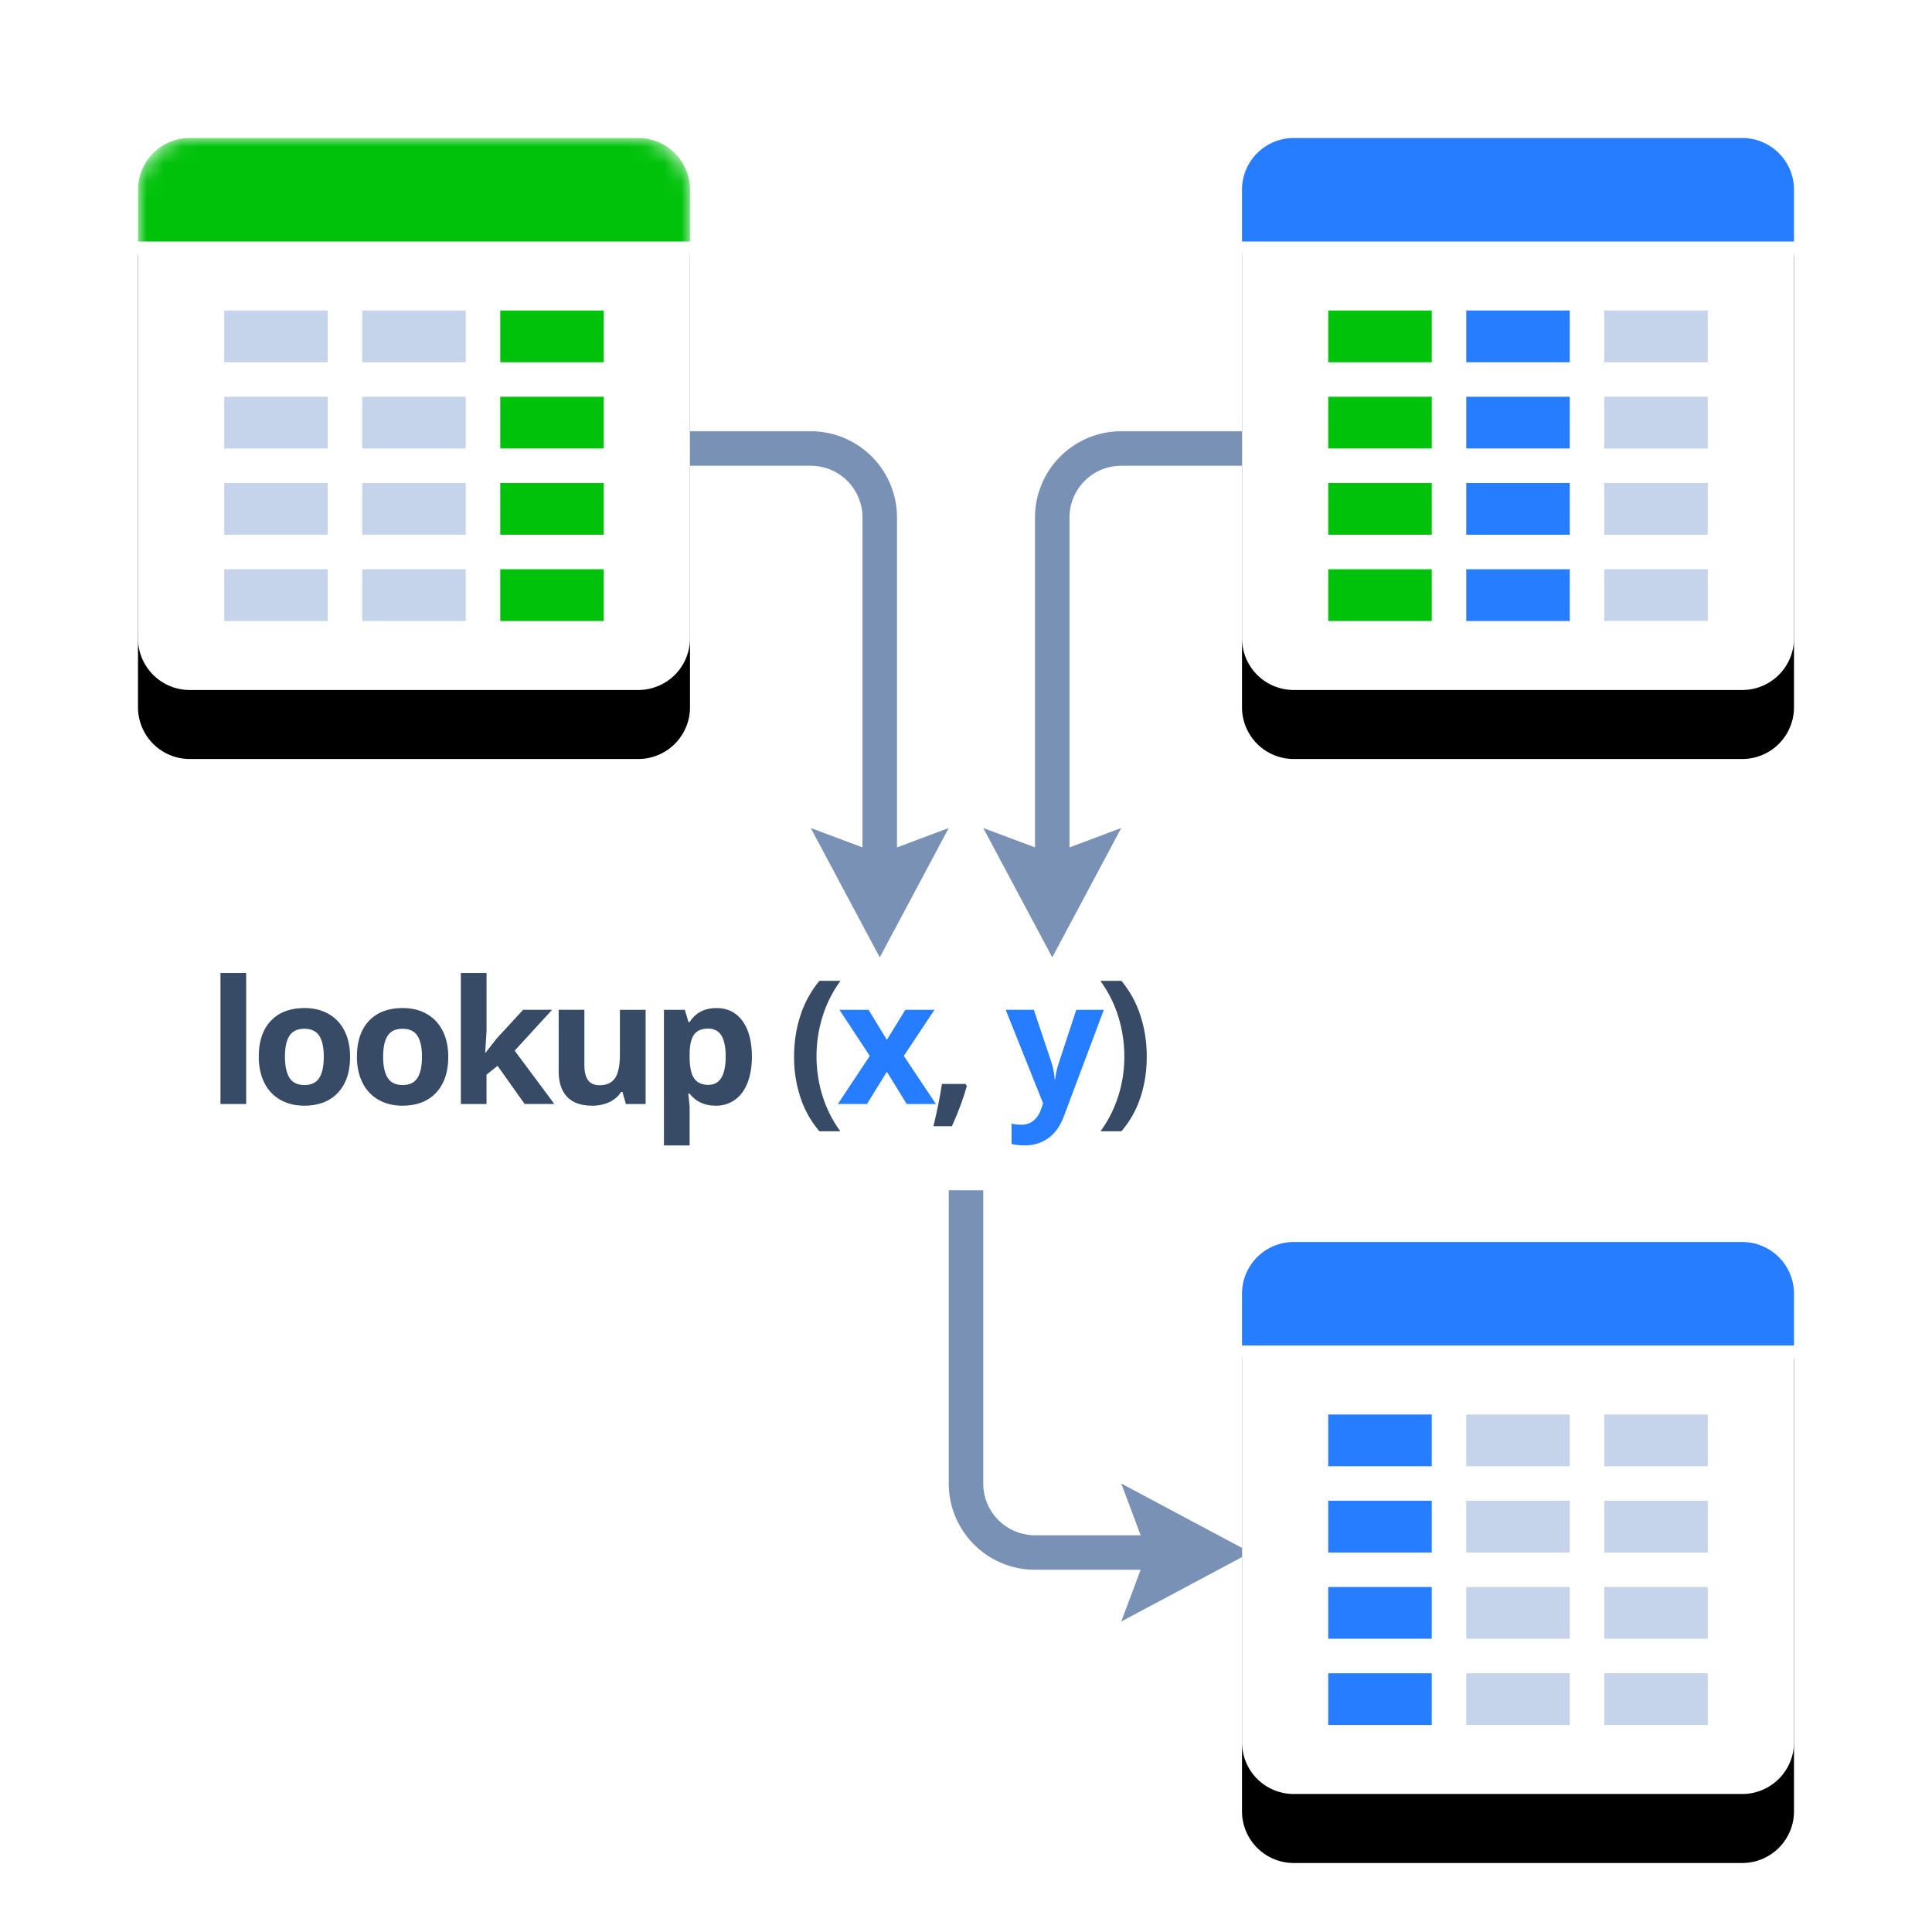 <svg xmlns="http://www.w3.org/2000/svg" xmlns:xlink="http://www.w3.org/1999/xlink" width="112" height="112"><defs><filter id="b" width="150%" height="168.8%" x="-25%" y="-31.2%" filterUnits="objectBoundingBox"><feOffset dy="4" in="SourceAlpha" result="shadowOffsetOuter1"/><feGaussianBlur in="shadowOffsetOuter1" result="shadowBlurOuter1" stdDeviation="2"/><feColorMatrix in="shadowBlurOuter1" result="shadowMatrixOuter1" values="0 0 0 0 0.059 0 0 0 0 0.212 0 0 0 0 0.443 0 0 0 0.25 0"/><feMorphology in="SourceAlpha" radius="2" result="shadowSpreadOuter2"/><feOffset dy="-4" in="shadowSpreadOuter2" result="shadowOffsetOuter2"/><feGaussianBlur in="shadowOffsetOuter2" result="shadowBlurOuter2" stdDeviation="1"/><feColorMatrix in="shadowBlurOuter2" result="shadowMatrixOuter2" values="0 0 0 0 0.22 0 0 0 0 0.29 0 0 0 0 0.4 0 0 0 0.1 0"/><feMorphology in="SourceAlpha" radius="2" result="shadowSpreadOuter3"/><feOffset dy="4" in="shadowSpreadOuter3" result="shadowOffsetOuter3"/><feGaussianBlur in="shadowOffsetOuter3" result="shadowBlurOuter3" stdDeviation="2"/><feColorMatrix in="shadowBlurOuter3" result="shadowMatrixOuter3" values="0 0 0 0 0.22 0 0 0 0 0.29 0 0 0 0 0.4 0 0 0 0.75 0"/><feMerge><feMergeNode in="shadowMatrixOuter1"/><feMergeNode in="shadowMatrixOuter2"/><feMergeNode in="shadowMatrixOuter3"/></feMerge></filter><filter id="d" width="150%" height="168.8%" x="-25%" y="-31.2%" filterUnits="objectBoundingBox"><feOffset dy="4" in="SourceAlpha" result="shadowOffsetOuter1"/><feGaussianBlur in="shadowOffsetOuter1" result="shadowBlurOuter1" stdDeviation="2"/><feColorMatrix in="shadowBlurOuter1" result="shadowMatrixOuter1" values="0 0 0 0 0.059 0 0 0 0 0.212 0 0 0 0 0.443 0 0 0 0.25 0"/><feMorphology in="SourceAlpha" radius="2" result="shadowSpreadOuter2"/><feOffset dy="-4" in="shadowSpreadOuter2" result="shadowOffsetOuter2"/><feGaussianBlur in="shadowOffsetOuter2" result="shadowBlurOuter2" stdDeviation="1"/><feColorMatrix in="shadowBlurOuter2" result="shadowMatrixOuter2" values="0 0 0 0 0.22 0 0 0 0 0.29 0 0 0 0 0.4 0 0 0 0.1 0"/><feMorphology in="SourceAlpha" radius="2" result="shadowSpreadOuter3"/><feOffset dy="4" in="shadowSpreadOuter3" result="shadowOffsetOuter3"/><feGaussianBlur in="shadowOffsetOuter3" result="shadowBlurOuter3" stdDeviation="2"/><feColorMatrix in="shadowBlurOuter3" result="shadowMatrixOuter3" values="0 0 0 0 0.22 0 0 0 0 0.29 0 0 0 0 0.4 0 0 0 0.75 0"/><feMerge><feMergeNode in="shadowMatrixOuter1"/><feMergeNode in="shadowMatrixOuter2"/><feMergeNode in="shadowMatrixOuter3"/></feMerge></filter><filter id="f" width="150%" height="168.8%" x="-25%" y="-31.2%" filterUnits="objectBoundingBox"><feOffset dy="4" in="SourceAlpha" result="shadowOffsetOuter1"/><feGaussianBlur in="shadowOffsetOuter1" result="shadowBlurOuter1" stdDeviation="2"/><feColorMatrix in="shadowBlurOuter1" result="shadowMatrixOuter1" values="0 0 0 0 0.059 0 0 0 0 0.212 0 0 0 0 0.443 0 0 0 0.25 0"/><feMorphology in="SourceAlpha" radius="2" result="shadowSpreadOuter2"/><feOffset dy="-4" in="shadowSpreadOuter2" result="shadowOffsetOuter2"/><feGaussianBlur in="shadowOffsetOuter2" result="shadowBlurOuter2" stdDeviation="1"/><feColorMatrix in="shadowBlurOuter2" result="shadowMatrixOuter2" values="0 0 0 0 0.22 0 0 0 0 0.29 0 0 0 0 0.4 0 0 0 0.1 0"/><feMorphology in="SourceAlpha" radius="2" result="shadowSpreadOuter3"/><feOffset dy="4" in="shadowSpreadOuter3" result="shadowOffsetOuter3"/><feGaussianBlur in="shadowOffsetOuter3" result="shadowBlurOuter3" stdDeviation="2"/><feColorMatrix in="shadowBlurOuter3" result="shadowMatrixOuter3" values="0 0 0 0 0.22 0 0 0 0 0.29 0 0 0 0 0.4 0 0 0 0.75 0"/><feMerge><feMergeNode in="shadowMatrixOuter1"/><feMergeNode in="shadowMatrixOuter2"/><feMergeNode in="shadowMatrixOuter3"/></feMerge></filter><path id="a" d="M3 0h26a3 3 0 013 3v26a3 3 0 01-3 3H3a3 3 0 01-3-3V3a3 3 0 013-3z"/><path id="e" d="M3 0h26a3 3 0 013 3v26a3 3 0 01-3 3H3a3 3 0 01-3-3V3a3 3 0 013-3z"/><path id="g" d="M3 0h26a3 3 0 013 3v26a3 3 0 01-3 3H3a3 3 0 01-3-3V3a3 3 0 013-3z"/></defs><g fill="none" fill-rule="evenodd"><path fill="#7A91B6" fill-rule="nonzero" d="M66.125 89L65 86l7.5 4-7.5 4 1.125-3H60a5 5 0 01-5-5V69h2v17a3 3 0 003 3h6.125zM62 49.125L65 48l-4 7.5-4-7.5 3 1.125V30a5 5 0 015-5h7v2h-7a3 3 0 00-3 3v19.125zm-10 0L55 48l-4 7.5-4-7.5 3 1.125V30a3 3 0 00-3-3h-7v-2h7a5 5 0 015 5v19.125z"/><g transform="translate(8 8)"><mask id="c" fill="#fff"><use xlink:href="#a"/></mask><use fill="#000" filter="url(#b)" xlink:href="#a"/><use fill="#FFF" xlink:href="#a"/><path fill="#C5D4EA" d="M11 25v3H5v-3h6zm8 0v3h-6v-3h6zm-8-5v3H5v-3h6zm8 0v3h-6v-3h6zm-8-5v3H5v-3h6zm8 0v3h-6v-3h6zm-8-5v3H5v-3h6zm8 0v3h-6v-3h6z" mask="url(#c)"/><path fill="#00C20B" mask="url(#c)" d="M21 10h6v3h-6zM21 15h6v3h-6zM21 20h6v3h-6zM21 25h6v3h-6zM3 0h26a3 3 0 013 3v3H0V3a3 3 0 013-3z"/></g><g transform="translate(72 8)"><use fill="#000" filter="url(#d)" xlink:href="#e"/><use fill="#FFF" xlink:href="#e"/><path fill="#00C20B" d="M5 10h6v3H5zM5 15h6v3H5zM5 20h6v3H5z"/><path fill="#277DFF" d="M13 10h6v3h-6zM13 20h6v3h-6z"/><path fill="#C5D4EA" d="M27 25v3h-6v-3h6zm0-5v3h-6v-3h6zm0-5v3h-6v-3h6zm0-5v3h-6v-3h6z"/><path fill="#00C20B" d="M5 25h6v3H5z"/><path fill="#277DFF" d="M13 25h6v3h-6zM13 15h6v3h-6zM3 0h26a3 3 0 013 3v3H0V3a3 3 0 013-3z"/></g><g transform="translate(72 72)"><use fill="#000" filter="url(#f)" xlink:href="#g"/><use fill="#FFF" xlink:href="#g"/><path fill="#277DFF" d="M5 10h6v3H5zM5 15h6v3H5zM5 20h6v3H5z"/><path fill="#C5D4EA" d="M19 25v3h-6v-3h6zm8 0v3h-6v-3h6zm-8-5v3h-6v-3h6zm8 0v3h-6v-3h6zm0-5v3h-6v-3h6zm-8 0v3h-6v-3h6zm0-5v3h-6v-3h6zm8 0v3h-6v-3h6z"/><path fill="#277DFF" d="M5 25h6v3H5zM3 0h26a3 3 0 013 3v3H0V3a3 3 0 013-3z"/></g><g fill-rule="nonzero"><path fill="#374A66" d="M14.27 64h-1.489v-7.598h1.49V64zm2.25-2.74c0 .54.088.95.265 1.226.178.277.467.415.867.415.397 0 .683-.138.857-.413.174-.275.261-.684.261-1.228 0-.54-.088-.945-.263-1.215-.176-.27-.464-.406-.865-.406-.397 0-.683.135-.859.403-.176.269-.264.675-.264 1.218zm3.774 0c0 .89-.235 1.584-.703 2.085-.47.502-1.122.752-1.958.752-.525 0-.987-.114-1.387-.344a2.29 2.29 0 01-.923-.989c-.215-.43-.322-.93-.322-1.504 0-.892.232-1.585.698-2.08.465-.494 1.12-.742 1.963-.742.524 0 .986.114 1.387.342.4.228.708.555.922.981.215.427.323.926.323 1.5zm1.917 0c0 .54.088.95.266 1.226.177.277.466.415.866.415.398 0 .683-.138.857-.413.175-.275.262-.684.262-1.228 0-.54-.088-.945-.264-1.215-.176-.27-.464-.406-.864-.406-.397 0-.684.135-.86.403-.175.269-.263.675-.263 1.218zm3.774 0c0 .89-.234 1.584-.703 2.085-.469.502-1.121.752-1.958.752-.524 0-.986-.114-1.387-.344a2.29 2.29 0 01-.923-.989c-.214-.43-.322-.93-.322-1.504 0-.892.233-1.585.698-2.08.466-.494 1.12-.742 1.963-.742.524 0 .987.114 1.387.342.4.228.708.555.923.981.215.427.322.926.322 1.5zm2.161-.23l.65-.83 1.528-1.66h1.68l-2.168 2.369 2.3 3.09h-1.72l-1.572-2.211-.64.512V64h-1.488v-7.598h1.489v3.389l-.078 1.24h.02zM36.284 64l-.2-.699h-.078c-.16.254-.386.45-.68.589a2.317 2.317 0 01-1 .207c-.641 0-1.125-.171-1.45-.515-.326-.343-.489-.837-.489-1.482v-3.56h1.49v3.19c0 .393.07.688.21.885.14.197.363.296.669.296.416 0 .717-.14.903-.418.185-.278.278-.74.278-1.384v-2.568h1.49V64h-1.143zm5.203.097c-.641 0-1.144-.232-1.509-.698H39.9c.052.456.078.72.078.791v2.212H38.49v-7.861h1.21l.21.708h.07c.348-.54.864-.81 1.547-.81.645 0 1.15.248 1.514.746.364.498.547 1.19.547 2.075 0 .583-.086 1.09-.257 1.519-.17.43-.414.757-.73.981a1.87 1.87 0 01-1.113.337zm-.44-4.467c-.367 0-.636.113-.805.339-.17.226-.257.6-.264 1.12v.162c0 .586.087 1.005.261 1.26.175.253.45.38.828.38.667 0 1.001-.55 1.001-1.65 0-.537-.082-.94-.246-1.209-.165-.268-.423-.402-.774-.402zm4.987 1.63c0-.862.126-1.67.378-2.421a6.02 6.02 0 011.092-1.978h1.22a7.031 7.031 0 00-1.04 2.07 7.75 7.75 0 00.008 4.632c.239.743.58 1.416 1.023 2.019h-1.211a5.754 5.754 0 01-1.094-1.939 7.37 7.37 0 01-.376-2.383z"/><path fill="#277DFF" d="M50.422 61.212l-1.758-2.671h1.689l1.06 1.738 1.069-1.738h1.69l-1.778 2.671L54.255 64H52.56l-1.147-1.87L50.26 64h-1.689z"/><path fill="#374A66" d="M56.045 62.95c-.17.657-.456 1.437-.86 2.339h-1.074c.212-.866.376-1.683.493-2.451h1.367l.074.112z"/><path fill="#277DFF" d="M58.302 58.54h1.63l1.03 3.072c.089.267.149.583.181.947h.03c.035-.335.105-.65.21-.947l1.01-3.071h1.597l-2.31 6.157c-.211.57-.513.996-.905 1.28-.393.282-.85.424-1.375.424-.257 0-.51-.028-.757-.083v-1.182c.18.043.375.064.586.064.264 0 .494-.08.691-.242.197-.161.35-.404.462-.73l.087-.268-2.167-5.42z"/><path fill="#374A66" d="M66.478 61.26c0 .857-.126 1.654-.378 2.393a5.723 5.723 0 01-1.091 1.929h-1.211a7.05 7.05 0 001.02-2.014c.241-.744.361-1.517.361-2.317a7.75 7.75 0 00-.351-2.32 7.031 7.031 0 00-1.04-2.07h1.22a5.99 5.99 0 011.094 1.985c.25.753.376 1.558.376 2.414z"/></g></g></svg>
